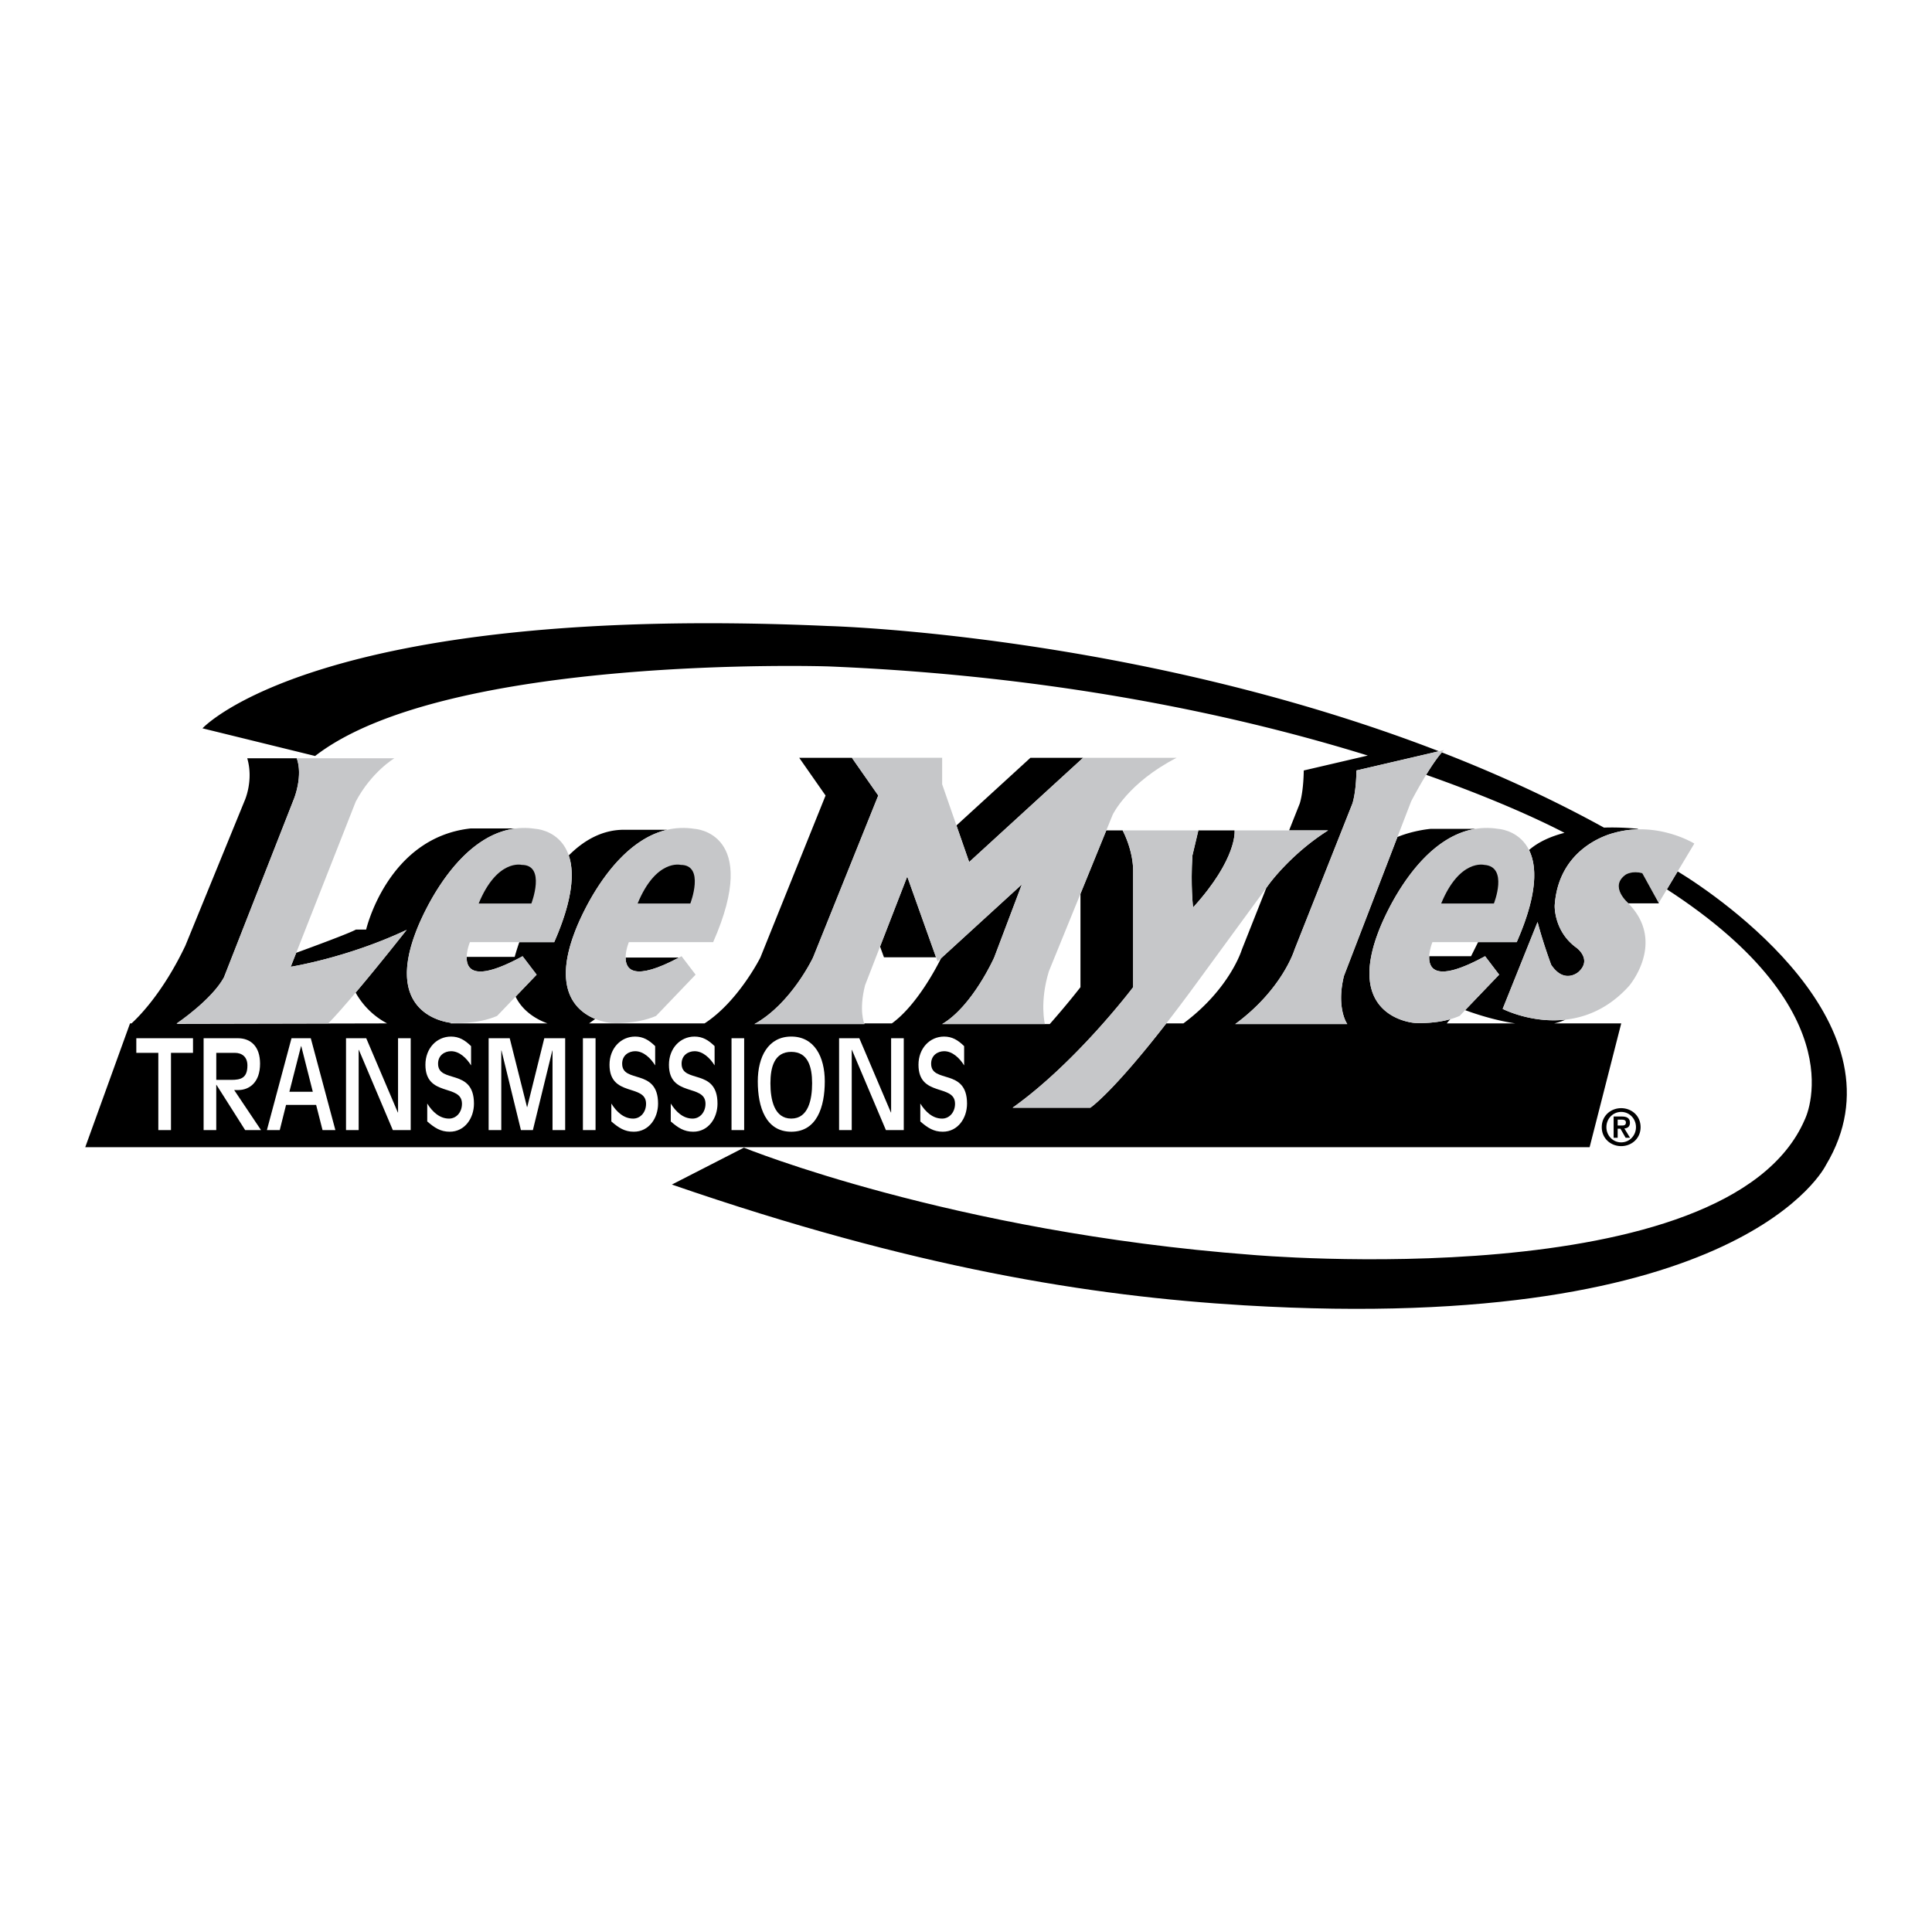 <svg xmlns="http://www.w3.org/2000/svg" width="2500" height="2500" viewBox="0 0 192.756 192.756"><g fill-rule="evenodd" clip-rule="evenodd"><path fill="#fff" d="M0 0h192.756v192.756H0V0z"/><path d="M163.682 112.457c0-1.158-.924-1.895-1.938-1.895s-1.936.736-1.936 1.895c0 1.148.922 1.893 1.936 1.893s1.938-.745 1.938-1.893zM149.922 100.658l3.482-8.674c.525 2.038 1.357 4.272 1.357 4.272 1.314 1.971 2.717.723 2.717.723 1.402-1.249-.176-2.41-.176-2.41-2.299-1.643-2.189-4.228-2.189-4.228.377-5.698 5.254-7.065 5.883-7.231a9.62 9.62 0 0 1 2.43-.369l-.012-.045s-1.457-.187-3.385-.125c-5.258-2.898-10.711-5.379-16.176-7.504-.496.564-1.059 1.408-1.566 2.237 7.762 2.731 12.459 5.083 13.801 5.788-1.312.338-2.568.875-3.535 1.714.787 1.584.9 4.353-1.23 9.192h-3.855l-.699 1.402h-4.174c-.064 1.298.705 2.661 5.574 0l1.402 1.841-3.391 3.541c.924.342 2.893 1.008 4.986 1.32h-6.824l.35-.416c-1.766.496-3.531.373-3.531.373s-7.01-.438-3.594-9.2c0 0 3.381-9.151 9.635-10.164h-4.465s-1.668.134-3.316.813l-5.336 13.864c-.672 2.742.037 4.287.264 4.688l.072.043h-.049c.025.043.041.066.041.066H123.24c4.732-3.482 5.916-7.426 5.916-7.426l5.781-14.589c.395-1.314.395-3.286.395-3.286l8.227-1.917c-30.329-11.721-60.93-12.494-60.93-12.494-50.994-2.278-62.428 10.208-62.428 10.208l11.237 2.76c13.121-10.164 51.191-8.938 51.191-8.938 23.093.944 41.283 5.001 53.835 8.894l-6.389 1.489s0 1.972-.395 3.286l-1.068 2.694h3.893c-3.744 2.366-5.914 5.389-5.914 5.389l-.25.344-2.443 6.162s-1.17 3.893-5.828 7.359h-1.709c-5.428 6.992-7.578 8.412-7.578 8.412h-7.754c6.375-4.535 12.025-12.025 12.025-12.025V86.924c0-2.168-1.051-4.074-1.051-4.074h-1.629l-2.576 6.324v9.317s-1.219 1.592-3.064 3.68H93.999c3.023-1.775 5.191-6.637 5.191-6.637l2.76-7.294-8.065 7.373c-.332.676-2.36 4.661-4.906 6.493h-2.76l.026.066H75.27c3.68-2.037 5.848-6.637 5.848-6.637l6.506-16.166-2.628-3.762h-5.257l2.628 3.762-6.506 16.166s-2.194 4.385-5.568 6.571H58.772l.614-.445c-1.834-.746-4.307-2.861-1.991-8.798 0 0 3.215-8.708 9.178-10.077h-4.315c-2.182 0-4.012 1.058-5.513 2.562.563 1.649.454 4.321-1.453 8.654H51.81c-.309.897-.46 1.468-.46 1.468h-4.79c-.034 1.277.792 2.55 5.578-.066l1.402 1.841-2.1 2.191c.78 1.598 2.308 2.354 3.187 2.67h-9.706l.099-.055c-.871-.1-6.649-1.074-3.484-9.188 0 0 3.493-9.459 9.949-10.208h-4.539c-8.28.92-10.416 10.087-10.416 10.087h-1.019c-.594.347-4.21 1.682-5.957 2.319l-.549 1.394s5.608-.876 11.566-3.68c0 0-2.796 3.559-5.09 6.256a7.715 7.715 0 0 0 3.142 3.074l-21.008.045s3.516-2.398 4.731-4.645l7.009-17.874s.887-2.238.249-3.978h-4.937c.657 2.234-.263 4.241-.263 4.241L18.493 94.35c-2.275 4.779-4.747 7.191-5.37 7.753h-.15l-4.469 12.355h150.092l3.154-12.355h-6.688c.4-.086.777-.211 1.127-.373-3.441.389-6.267-1.072-6.267-1.072z"/><path d="M167.379 86.939l-1.074 1.791c19.145 12.409 13.758 22.97 13.758 22.97-7.645 17.742-55.201 13.492-55.201 13.492-29.965-2.277-50.643-10.689-50.643-10.689l-7.185 3.68c24.101 8.318 41.707 11.131 57.117 12.051 49.814 2.973 58.014-13.979 58.014-13.979 8.319-13.833-10.554-26.754-14.786-29.316z"/><path d="M135.332 76.87s0 1.972-.395 3.286l-5.781 14.589s-1.184 3.943-5.916 7.426h11.172a1.083 1.083 0 0 1-.064-.109c-.227-.4-.936-1.945-.264-4.688l6.703-17.415s1.971-3.812 3.285-5.126l-8.74 2.037zM169.043 84.164s-3.703-2.299-8.047-1.054c-.68.167-5.514 1.629-5.883 7.231 0 0-.109 2.585 2.189 4.228 0 0 1.578 1.161.176 2.41 0 0-1.402 1.248-2.717-.723 0 0-.832-2.234-1.357-4.272l-3.482 8.674s7.207 3.725 12.617-2.299c0 0 3.723-4.338-.066-8.215 0 0-1.994-1.687-.264-2.892 0 0 .658-.416 1.645-.131l1.643 2.957 3.546-5.914z" fill="#c6c7c9"/><path d="M20.314 112.75h1.262v-4.514h.021l2.863 4.514h1.582l-2.678-3.994h.383c1.151 0 2.199-.779 2.199-2.629 0-1.715-.919-2.543-2.22-2.543h-3.412v9.166zM26.629 112.75h1.282l.629-2.516h3l.64 2.516h1.281l-2.455-9.168h-1.922l-2.455 9.168zM82.288 107.893c0-2.453-1.038-4.475-3.342-4.475-2.305 0-3.342 2.021-3.342 4.475 0 2.551.792 5.02 3.342 5.02 2.55-.001 3.342-2.47 3.342-5.02z" fill="#fff"/><path d="M162.209 87.252c-1.73 1.205.264 2.875.264 2.875h3.039l-1.658-3.006c-.987-.285-1.645.131-1.645.131zM108.061 75.605h-5.256l-7.38 6.75 1.268 3.649 11.368-10.399zM93.39 95.511l-2.875-8.061-2.711 6.991.39 1.07h5.196zM119.035 90.539c4.469-4.929 4.141-7.689 4.141-7.689h-3.615l-.592 2.498c-.196 3.022.066 5.191.066 5.191z"/><path d="M137.566 92.86c-3.416 8.763 3.594 9.2 3.594 9.2s2.453.176 4.467-.701l3.943-4.117-1.402-1.841C140.633 99.52 142.912 94 142.912 94h8.41c4.82-10.953-1.84-11.303-1.84-11.303-7.709-1.227-11.916 10.163-11.916 10.163zM81.118 95.533s-2.168 4.6-5.848 6.637h10.974s-.591-1.314.065-3.877l4.206-10.843 3.023 8.477 8.411-7.688-2.76 7.294s-2.168 4.862-5.191 6.637h10.251s-.551-2.15.395-5.258l6.373-15.64s1.512-3.17 6.375-5.667h-9.332L96.693 86.004l-2.694-7.755v-2.645h-9.003l2.628 3.762-6.506 16.167z" fill="#c6c7c9"/><path d="M113.055 98.49s-5.65 7.49-12.025 12.025h7.754s2.15-1.42 7.578-8.412a163.985 163.985 0 0 0 2.871-3.811l7.359-10.055s2.17-3.023 5.914-5.389h-9.33s.328 2.76-4.141 7.689c0 0-.262-2.169-.066-5.191l.592-2.498h-7.557s1.051 1.906 1.051 4.074V98.49z" fill="#c6c7c9"/><path d="M67.749 95.533h-5.332c-.003 1.231.85 2.389 5.332 0z"/><path d="M29.357 79.63l-7.009 17.874c-1.216 2.246-4.731 4.6-4.731 4.6H32.73c.534-.48 1.749-1.891 2.752-3.074 2.293-2.697 5.09-6.256 5.09-6.256-5.958 2.804-11.566 3.68-11.566 3.68l6.484-16.473c1.577-2.979 3.855-4.328 3.855-4.328h-9.769c.011.029.019-.029.029 0 .639 1.739-.248 3.977-.248 3.977zM41.537 92.86c-3.417 8.763 3.592 9.2 3.592 9.2s2.453.176 4.468-.701l3.943-4.117-1.402-1.841C44.603 99.52 46.881 94 46.881 94h8.411c4.819-10.953-1.84-11.303-1.84-11.303-7.71-1.227-11.915 10.163-11.915 10.163zM57.396 92.86c-3.417 8.763 3.592 9.2 3.592 9.2s2.453.176 4.469-.701l3.943-4.117-1.402-1.841c-.086.047-.165.086-.249.131-4.481 2.389-5.335 1.231-5.332 0 .002-.754.323-1.532.323-1.532h8.412c4.818-10.953-1.84-11.303-1.84-11.303C61.601 81.47 57.396 92.86 57.396 92.86z" fill="#c6c7c9"/><path fill="#fff" d="M15.796 105.043H13.6v-1.459h5.656v1.459h-2.197v7.707h-1.263v-7.707z"/><path d="M21.577 105.043h1.862c.692 0 1.246.395 1.246 1.256 0 1.27-.671 1.441-1.607 1.441h-1.5v-2.697h-.001zM31.208 108.924h-2.337l1.164-4.553h.021l1.152 4.553z"/><path fill="#fff" d="M34.522 103.582h2.016l3.154 7.412h.021v-7.41h1.263v9.166h-1.783l-3.388-8.002h-.021v8.002h-1.262v-9.168zM42.625 110.1c.524.838 1.24 1.502 2.177 1.502.725 0 1.289-.629 1.289-1.479 0-2.031-3.647-.615-3.647-3.891 0-1.65 1.133-2.812 2.55-2.812.81 0 1.386.346 2.005.953v1.922c-.448-.727-1.163-1.416-1.994-1.416-.628 0-1.299.395-1.299 1.244 0 2.02 3.581.406 3.581 3.988 0 1.441-.907 2.801-2.42 2.801-.916 0-1.514-.395-2.241-1.025V110.1h-.001zM48.751 103.582h2.103l1.726 6.869h.021l1.704-6.869h2.082v9.168h-1.262v-7.936h-.021l-1.938 7.936h-1.193l-1.938-7.936h-.022v7.936h-1.262v-9.168zM58.157 103.582h1.262v9.168h-1.262v-9.168zM60.992 110.1c.524.838 1.24 1.502 2.177 1.502.724 0 1.289-.629 1.289-1.479 0-2.031-3.647-.615-3.647-3.891 0-1.65 1.134-2.812 2.551-2.812.809 0 1.385.346 2.004.953v1.922c-.448-.727-1.164-1.416-1.994-1.416-.629 0-1.299.395-1.299 1.244 0 2.02 3.582.406 3.582 3.988 0 1.441-.908 2.801-2.421 2.801-.916 0-1.514-.395-2.241-1.025V110.1h-.001zM66.922 110.1c.524.838 1.24 1.502 2.177 1.502.724 0 1.289-.629 1.289-1.479 0-2.031-3.647-.615-3.647-3.891 0-1.65 1.134-2.812 2.551-2.812.809 0 1.385.346 2.004.953v1.922c-.449-.727-1.164-1.416-1.994-1.416-.629 0-1.299.395-1.299 1.244 0 2.02 3.582.406 3.582 3.988 0 1.441-.908 2.801-2.421 2.801-.916 0-1.514-.395-2.241-1.025V110.1h-.001zM72.984 103.582h1.262v9.168h-1.262v-9.168z"/><path d="M81.025 108.076c0 1.627-.374 3.525-2.08 3.525-1.707 0-2.08-1.898-2.08-3.525s.405-3.131 2.08-3.131 2.08 1.504 2.08 3.131z"/><path fill="#fff" d="M83.716 103.582h2.016l3.154 7.412h.021v-7.41h1.262v9.166h-1.782l-3.388-8.002h-.021v8.002h-1.262v-9.168zM91.818 110.1c.524.838 1.24 1.502 2.177 1.502.724 0 1.289-.629 1.289-1.479 0-2.031-3.647-.615-3.647-3.891 0-1.65 1.134-2.812 2.551-2.812.809 0 1.385.346 2.004.953v1.922c-.449-.727-1.164-1.416-1.994-1.416-.628 0-1.299.395-1.299 1.244 0 2.02 3.582.406 3.582 3.988 0 1.441-.908 2.801-2.421 2.801-.916 0-1.514-.395-2.241-1.025V110.1h-.001z"/><path d="M47.757 90.144h5.257s1.49-3.855-.963-3.855c0 0-2.454-.614-4.294 3.855zM63.616 90.144h5.257s1.489-3.855-.964-3.855c.001 0-2.452-.614-4.293 3.855zM143.787 90.144h5.258s1.473-3.691-.963-3.855c0 0-2.455-.614-4.295 3.855z"/><path d="M160.27 112.457c0-.844.648-1.521 1.475-1.521s1.477.678 1.477 1.521c0 .84-.65 1.518-1.477 1.518s-1.475-.678-1.475-1.518z" fill="#fff"/><path d="M161.395 112.609h.275l.518.904h.441l-.564-.924c.314-.029.555-.182.555-.566 0-.465-.299-.631-.826-.631h-.801v2.121h.402v-.904z"/><path d="M161.395 111.705h.385c.197 0 .438.031.438.277 0 .277-.182.312-.414.312h-.408v-.589h-.001z" fill="#fff"/></g></svg>